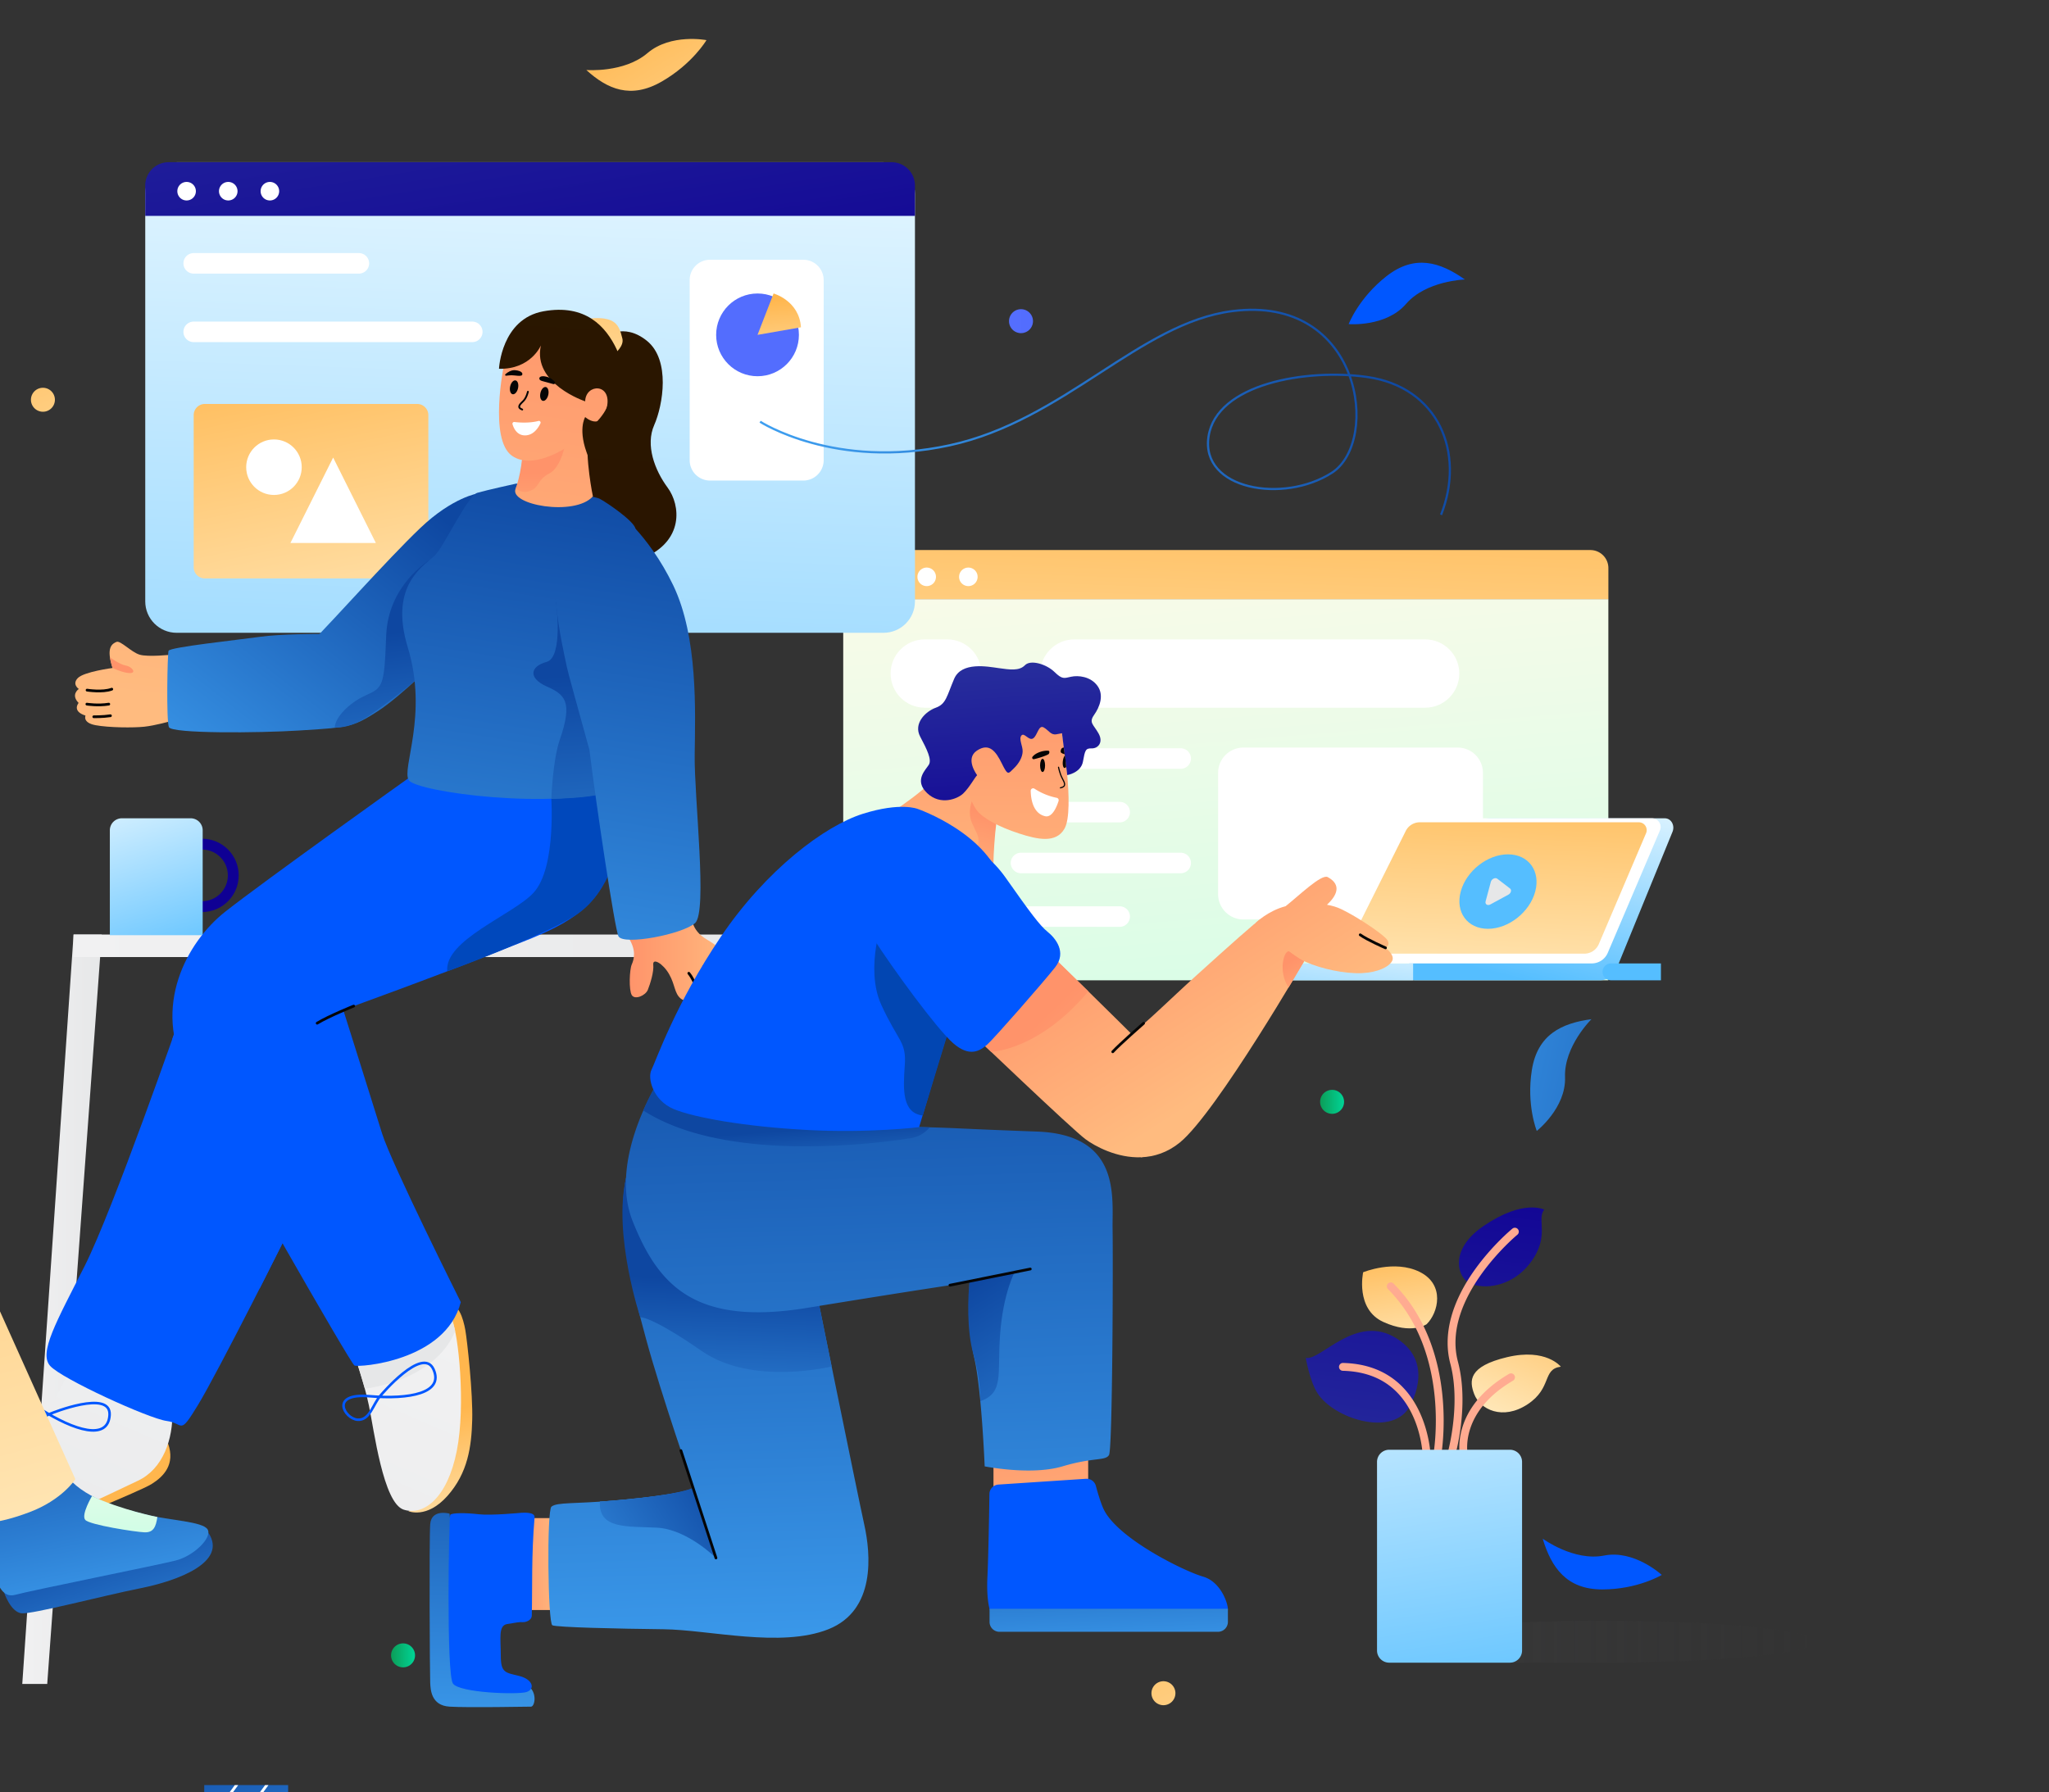 <svg width="799" height="699" fill="none" xmlns="http://www.w3.org/2000/svg"><rect width="100%" height="100%" fill="#333333" stroke="none"/><g clip-path="url(#clip0)"><path d="M601.566 600.153s12.154 8.933 23.947 6.585c11.784-2.341 22.478 7.557 22.478 7.557s-9.327 5.661-23.208 5.661c-13.881 0-19.811-8.488-23.217-19.803z" fill="#0057FF"/><path d="M228.633 27.304s14.711 1.2 23.837-6.584 23.015-5.066 23.015-5.066-5.443 9.25-17.471 16.17c-12.044 6.92-21.145 2.978-29.381-4.52z" fill="url(#paint0_linear)"/><path d="M571.203 109.015s-15.08.436-22.931 9.536c-7.851 9.101-22.37 7.868-22.37 7.868s3.875-10.199 14.821-18.738c10.946-8.538 20.835-5.494 30.48 1.334z" fill="#0057FF"/><path d="M283.353 554.24s-5.359-14.099-16.523-18.536c-11.172-4.437-14.77-18.554-14.77-18.554s10.903.319 22.562 7.859c11.65 7.532 12.019 17.883 8.731 29.231z" fill="url(#paint1_linear)"/><path d="M329.367 282.888s12.154 8.932 23.947 6.584c11.792-2.349 22.478 7.557 22.478 7.557s-9.327 5.662-23.208 5.662c-13.881 0-19.811-8.489-23.217-19.803z" fill="url(#paint2_linear)"/><path d="M620.581 397.528s-10.744 10.585-10.3 22.596c.445 12.011-11.021 20.994-11.021 20.994s-4.11-10.107-1.912-23.812c2.197-13.706 11.516-18.21 23.233-19.778z" fill="url(#paint3_linear)"/><path d="M519.444 434.441a4.671 4.671 0 10.001-9.343 4.671 4.671 0 00-.001 9.343z" fill="url(#paint4_linear)"/><path d="M157.172 650.344a4.672 4.672 0 100-9.345 4.672 4.672 0 000 9.345z" fill="url(#paint5_linear)"/><path d="M398.136 129.942a4.672 4.672 0 100-9.345 4.672 4.672 0 000 9.345z" fill="url(#paint6_linear)"/><path d="M16.74 160.598a4.672 4.672 0 10-.001-9.344 4.672 4.672 0 000 9.344z" fill="url(#paint7_linear)"/><path d="M453.611 665.106a4.672 4.672 0 100-9.343 4.672 4.672 0 000 9.343z" fill="url(#paint8_linear)"/><path d="M79.638 698.119v-1.853h32.719v33.29h-1.258c-2.264 0-4.47-.235-6.601-.705a12.179 12.179 0 01-1.132-.26 30.259 30.259 0 01-8.069-3.305c-.31-.167-.62-.352-.922-.553a31.22 31.22 0 01-6.526-5.444c-.243-.268-.495-.545-.713-.822a30.647 30.647 0 01-4.84-7.716 21.953 21.953 0 01-.478-1.141 31.115 31.115 0 01-2.18-11.491z" fill="url(#paint9_linear)"/><path d="M87.137 718.484l16.238-22.21h1.317L87.85 719.306a15.459 15.459 0 01-.713-.822zm-5.327-8.865l9.755-13.345h1.325l-10.593 14.485a17.444 17.444 0 01-.486-1.14z" fill="#fff"/><path d="M707.886 640.355c0-4.513-37.199-8.178-83.087-8.178-45.888 0-83.087 3.657-83.087 8.178 0 2.398-1.451 6.676 15.249 8.177h67.838c45.888-.008 83.087-3.665 83.087-8.177z" fill="url(#paint10_linear)"/><path d="M549.236 549.342s11.206-17.27-4.613-27.285c-15.818-10.014-29.524 8.782-35.445 7.574 0 0 1.526 9.025 4.554 13.756 6.282 9.838 28.35 16.917 35.504 5.955z" fill="url(#paint11_linear)"/><path d="M556.307 516.505c4.622-4.529 7.205-15.45-2.667-20.382-9.872-4.932-22.084.118-22.084.118s-3.171 14.334 7.867 19.383c11.047 5.049 16.884.881 16.884.881z" fill="url(#paint12_linear)"/><path d="M571.924 499.738c4.228 3.288 16.633 3.473 24.71-7.045 8.077-10.527 2.348-17.102 5.544-20.86 0 0-7.968-4.303-23.586 6.299-12.866 8.74-10.492 18.629-6.668 21.606z" fill="url(#paint13_linear)"/><path d="M574.835 543.705c2.289 6.098 11.163 10.418 20.834 4.043 9.671-6.374 5.637-13.73 12.967-14.678 0 0-5.737-7.331-20.943-3.716-15.198 3.615-14.771 9.243-12.858 14.351z" fill="url(#paint14_linear)"/><path d="M556.324 569.329c-.83 0-1.509-.662-1.535-1.493 0-.084-.26-8.32-4.277-16.49-5.293-10.752-14.326-16.364-26.874-16.666a1.523 1.523 0 01-1.493-1.568c.017-.847.755-1.535 1.569-1.493 32.896.788 34.128 35.79 34.137 36.142a1.534 1.534 0 01-1.493 1.568h-.034z" fill="url(#paint15_linear)"/><path d="M560.409 569.329a1.53 1.53 0 01-1.501-1.82c.075-.394 7.171-39.681-17.672-64.701a1.526 1.526 0 01.008-2.164 1.528 1.528 0 012.164.008c26.001 26.178 18.587 67.025 18.511 67.436a1.548 1.548 0 01-1.51 1.241z" fill="url(#paint16_linear)"/><path d="M565.836 569.329a1.53 1.53 0 01-1.477-1.954c.059-.193 5.486-19.266 1.183-35.504-2.936-11.08.352-23.72 9.503-36.561 6.827-9.571 14.385-15.819 14.703-16.079a1.531 1.531 0 111.946 2.365c-.302.243-29.733 24.768-23.183 49.495 4.521 17.077-.964 36.334-1.208 37.14a1.521 1.521 0 01-1.467 1.098z" fill="url(#paint17_linear)"/><path d="M570.843 569.329a1.523 1.523 0 01-1.493-1.208c-.168-.763-3.791-18.821 19.065-32.224a1.532 1.532 0 111.551 2.642c-20.868 12.229-17.764 28.257-17.622 28.928a1.541 1.541 0 01-1.182 1.82 1 1 0 01-.319.042z" fill="url(#paint18_linear)"/><path d="M593.523 570.218v73.559a4.755 4.755 0 01-4.748 4.747h-47.062a4.754 4.754 0 01-4.747-4.747v-73.559a4.748 4.748 0 014.747-4.747h47.062a4.739 4.739 0 014.748 4.747z" fill="url(#paint19_linear)"/><path d="M627.174 233.678H328.813v148.685h298.361V233.678z" fill="url(#paint20_linear)"/><path d="M335.842 214.546h284.311a7.027 7.027 0 017.029 7.029v12.112H328.813v-12.112a7.028 7.028 0 017.029-7.029z" fill="url(#paint21_linear)"/><path d="M345.127 228.612a3.615 3.615 0 100-7.23 3.615 3.615 0 000 7.23zm16.238 0a3.615 3.615 0 100-7.23 3.615 3.615 0 000 7.23zm16.238 0a3.614 3.614 0 10.001-7.229 3.614 3.614 0 00-.001 7.229z" fill="#fff"/><path d="M398.136 295.863h62.269m-62.269 20.902h38.482m-38.482 19.836h62.269m-62.269 20.902h38.482" stroke="#fff" stroke-width="8.013" stroke-miterlimit="10" stroke-linecap="round" stroke-linejoin="round"/><path d="M568.402 358.644h-83.54c-5.452 0-9.872-4.421-9.872-9.872v-47.323c0-5.452 4.42-9.872 9.872-9.872h83.54c5.452 0 9.872 4.42 9.872 9.872v47.323c0 5.451-4.42 9.872-9.872 9.872zm-199.043-82.601h-8.74c-7.356 0-13.328-5.963-13.328-13.327 0-7.356 5.963-13.328 13.328-13.328h8.74c7.355 0 13.327 5.963 13.327 13.328-.008 7.356-5.972 13.327-13.327 13.327zm186.362 0H418.963c-7.356 0-13.328-5.963-13.328-13.327 0-7.356 5.963-13.328 13.328-13.328h136.758c7.356 0 13.328 5.963 13.328 13.328-.009 7.356-5.972 13.327-13.328 13.327z" fill="#fff"/><path d="M68.893 63.27H344.53c6.769 0 12.254 5.485 12.254 12.253v159.044c0 6.769-5.485 12.254-12.254 12.254H68.893c-6.769 0-12.254-5.485-12.254-12.254V75.532c-.009-6.769 5.477-12.263 12.254-12.263z" fill="url(#paint22_linear)"/><path d="M313.254 187.438h-36.385a7.934 7.934 0 01-7.934-7.935V109.25a7.933 7.933 0 017.934-7.935h36.385a7.935 7.935 0 017.935 7.935v70.253c-.009 4.387-3.557 7.935-7.935 7.935z" fill="#fff"/><path d="M347.668 63.27H65.748c-5.033 0-9.118 4.084-9.118 9.116v11.81h300.155v-11.81a9.115 9.115 0 00-9.117-9.117z" fill="url(#paint23_linear)"/><path d="M72.767 78.19a3.615 3.615 0 100-7.23 3.615 3.615 0 000 7.23zm16.239 0a3.615 3.615 0 100-7.23 3.615 3.615 0 000 7.23zm16.238 0a3.615 3.615 0 100-7.23 3.615 3.615 0 000 7.23z" fill="#fff"/><path d="M75.527 102.716h64.416m-64.416 26.722h108.635" stroke="#fff" stroke-width="8.013" stroke-miterlimit="10" stroke-linecap="round" stroke-linejoin="round"/><path d="M162.673 225.618H79.889a4.363 4.363 0 01-4.362-4.362v-59.333a4.363 4.363 0 014.362-4.361h82.784a4.363 4.363 0 014.362 4.361v59.333a4.358 4.358 0 01-4.362 4.362z" fill="url(#paint24_linear)"/><path d="M106.829 193.058c5.981 0 10.829-4.848 10.829-10.829 0-5.98-4.848-10.828-10.829-10.828-5.98 0-10.828 4.848-10.828 10.828 0 5.981 4.848 10.829 10.828 10.829zm39.741 18.737h-33.324l16.666-33.323 16.658 33.323z" fill="#fff"/><path d="M295.397 146.75c8.913 0 16.138-7.225 16.138-16.137 0-8.913-7.225-16.138-16.138-16.138-8.912 0-16.137 7.225-16.137 16.138 0 8.912 7.225 16.137 16.137 16.137z" fill="url(#paint25_linear)"/><path d="M295.396 130.613l6.258-16.138s9.997 2.776 10.677 13.185l-16.935 2.953z" fill="url(#paint26_linear)"/><path d="M235.662 131.586s7.322-6.132 16.59 1.342c9.268 7.473 6.282 25.112 2.843 32.887-3.439 7.775.151 17.488 5.234 24.366 5.083 6.877 6.425 20.775-9.419 27.502-15.844 6.727-28.861-25.707-28.551-40.956.302-15.248 4.336-33.483 13.303-45.141z" fill="url(#paint27_linear)"/><path d="M66.897 255.352s-9.168.998-12.456 0c-3.287-.999-7.473-5.628-9.016-4.983-1.543.646-4.286 2.047-1.493 10.166 0 0-11.189 1.468-13.58 3.934-2.39 2.466.378 4.261.378 4.261s-3.288 2.164-.076 5.451c0 0-2.767 3.213 2.693 4.932 0 0-1.267 2.768 3.883 3.741 5.159.973 14.871 1.049 19.057.596 4.185-.445 10.24-2.164 10.24-2.164l.37-25.934z" fill="url(#paint28_linear)"/><path d="M43.932 260.535s3.884 1.946 6.677 1.996c2.793.051.847-2.541-1.544-2.935-2.39-.403-6.198-3.204-6.198-3.204s.62 3.447 1.065 4.143z" fill="url(#paint29_linear)"/><path d="M130.591 283.877c-3.439.395-7.893.68-14.217 1.074-15.416.956-49.477 1.25-50.518-1.342-1.048-2.592-.578-28.35-.134-29.767.453-1.426 27.041-4.244 35.479-5.435 8.447-1.2 23.402-1.124 23.402-1.124 10.643-2.332 20.775 3.942 23.224 12.724 2.785 10.014-4.755 22.117-17.261 23.711l.025.159z" fill="url(#paint30_linear)"/><path d="M33.951 269.182s6.056.973 9.637-.377m-9.713 5.838s4.311.696 8.547 0m-5.855 4.931s3.515.051 6.5-.402" stroke="#050505" stroke-width="1.067" stroke-miterlimit="10" stroke-linecap="round" stroke-linejoin="round"/><path d="M171.439 256.4s-14.947 15.148-24.316 21.128c-6.416 4.093-9.058 5.477-16.532 6.349l-.025-.159c-9.721 1.476-18.737-3.481-21.631-10.82-3.707-9.394 2.676-22.537 15.668-25.615 3.447-3.624 8.916-9.52 15.684-16.826 7.943-8.563 17.195-18.402 23.578-24.483 12.757-12.153 22.621-13.554 22.621-13.554 14.451 10.367-15.047 63.98-15.047 63.98z" fill="url(#paint31_linear)"/><path d="M167.295 218.589s-15.953 9.562-16.7 29.289c-.746 19.728-1.199 20.331-7.926 23.317-6.727 2.986-12.111 8.9-12.111 12.523 0 0 5.527.855 13.394-4.596 7.868-5.452 23.133-16.876 26.17-22.026 3.036-5.15 17.311-44.47-2.827-38.507z" fill="url(#paint32_linear)"/><path d="M159.252 589.417s7.104 3.146 15.173-5.888c8.069-9.033 9.419-19.35 9.713-29.658.302-10.316-1.946-30.941-2.693-35.127-.746-4.185-2.843-11.809-7.171-8.966-4.336 2.843 1.493 15.542 1.644 23.913.151 8.371-8.228 52.556-16.666 55.726z" fill="url(#paint33_linear)"/><path d="M28.692 364.515L8.687 656.811h9.73l21.27-292.296H28.693z" fill="url(#paint34_linear)"/><path d="M382.804 364.515H28.692v8.782h354.112v-8.782z" fill="url(#paint35_linear)"/><path d="M70.503 329.246h8.27c6.735 0 12.195 5.46 12.195 12.195s-5.46 12.195-12.195 12.195h-8.27" stroke="#0F0094" stroke-width="4.227" stroke-miterlimit="10" stroke-linecap="round" stroke-linejoin="round"/><path d="M74.345 319.172H47.522a4.686 4.686 0 00-4.689 4.689v40.906h36.2v-40.906a4.686 4.686 0 00-4.688-4.689z" fill="url(#paint36_linear)"/><path d="M-5.495 598.752s1.443 7.574 11.977 2.827c10.527-4.747 47.834-19.727 52.615-22.722 4.78-2.986 9.302-7.683 6.442-15.802-2.86-8.119-71.034 35.697-71.034 35.697z" fill="url(#paint37_linear)"/><path d="M138.064 528.239s3.783 10.367 5.779 19.929c1.997 9.57 5.578 38.071 13.555 40.662 7.976 2.592 17.144-4.781 20.725-22.923 3.59-18.134.512-46.072-1.795-50.627-2.306-4.554-4.588-6.777-4.588-6.777l-33.676 19.736z" fill="url(#paint38_linear)"/><path d="M142.276 541.642s26.966-2.692 35.219-22.403c0 0-1.208-5.955-2.206-6.953-.998-.998-35.681 20.457-35.681 20.457l2.668 8.899z" fill="url(#paint39_linear)"/><path d="M148.507 544.2s16.339-19.375 20.532-10.09c4.194 9.285-9.402 11.801-25.003 10.476-15.6-1.325-9.654 8.723-4.697 9.159 4.949.436 6.031-6.131 9.168-9.545z" stroke="#0057FF" stroke-miterlimit="10"/><path d="M29.698 529.136s-10.61 23.318-17.94 31.093c-7.331 7.775-22.571 22.571-22.27 28.4.303 5.829 2.282 12.111 11.827 10.912 9.545-1.199 42.583-17.337 52.447-21.975 9.864-4.63 13.772-16.297 13.462-27.209-.31-10.912-29.398-26.538-37.526-21.221z" fill="url(#paint40_linear)"/><path d="M70.42 396.094s-26.37 75.932-37.434 97.756c-11.063 21.824-17.94 33.835-13.453 38.893 4.487 5.057 38.565 20.6 45.443 21.497 6.878.897 4.78 5.98 12.254-6.282 7.473-12.254 35.874-68.459 38.868-75.337 2.986-6.869-26.781-76.821-45.678-76.527z" fill="#0057FF"/><path d="M67.24 405.152s-3.464 35.337 10.443 53.722c13.906 18.386 17.823 15.408 23.535 43.775l17.27-34.213-48.069-72.351-3.178 9.067z" fill="#0057FF"/><path d="M159.848 303.118s-56.901 40.562-72.05 52.515c-15.147 11.96-28.5 37.072-14.946 62.579 13.555 25.514 63.779 113.608 65.373 114.405 1.593.797 35.479-1.593 41.459-24.718 0 0-27.108-54.208-30.69-65.775-3.59-11.558-15.148-48.228-15.148-48.228s37.467-13.554 58.201-21.925c20.726-8.37 42.651-13.948 47.037-38.263 4.387-24.316-2.39-38.264-2.39-38.264l-76.846 7.674z" fill="#0057FF"/><path d="M214.828 308.822s2.524 29.381-6.828 39.446c-7.926 8.539-34.858 18.428-33.583 30.589 0 0 34.699-12.556 49.452-21.497 14.754-8.941 18.042-30.321 18.042-30.321l1.006-22.193-28.089 3.976z" fill="#0048BC"/><path d="M201.306 188.621s-11.357 2.491-15.148 3.589c-3.782 1.099-12.807 20.458-16.397 24.249-3.59 3.782-18.377 11.029-10.761 35.999 8.102 26.546-2.567 47.389.419 51.868 2.986 4.487 55.71 11.961 83.59 3.322 6.685-2.072 5.301-98.461 4.781-101.447-.52-2.986-11.642-10.518-14.041-11.709-2.407-1.216-32.443-5.871-32.443-5.871z" fill="url(#paint41_linear)"/><path d="M216.849 234.844s2.885 21.531-3.69 23.326c-6.576 1.795-7.172 6.374 0 9.57 7.171 3.187 10.283 5.888 5.149 20.725-2.784 8.061-3.313 23.066-3.313 23.066s19.493 0 24.676-3.732c4.094-2.944-3.329-12.246-2.264-35.916 1.065-23.678-5.301-50.199-20.558-37.039z" fill="url(#paint42_linear)"/><path d="M203.698 175.167s.402 8.966-2.592 15.349c-2.986 6.375 23.023 11.063 30.094 3.087 0 0-3.086-14.553-1.895-24.911 1.199-10.367-25.591 3.581-25.607 6.475z" fill="url(#paint43_linear)"/><path d="M203.756 169.329s16.867-8.354 16.867 2.953c0 0-1.585 9.864-6.366 12.355-4.781 2.491-3.69 5.082-7.171 6.676-3.489 1.594-5.981-.797-5.981-.797s3.523-9.159 2.651-21.187z" fill="url(#paint44_linear)"/><path d="M137.923 392.42s-9.663 3.875-14.242 6.668" stroke="#050505" stroke-width="1.067" stroke-miterlimit="10" stroke-linecap="round" stroke-linejoin="round"/><path d="M19.86 551.33s23.468-9.57 22.872.595c-.595 10.166-13.805 6.081-27.007-2.34-13.202-8.421-12.607 3.238-8.421 5.93 4.185 2.684 8.194-2.617 12.556-4.185z" stroke="#0057FF" stroke-miterlimit="10"/><path d="M269.891 357.352s-.898 5.234 5.88 9.193c6.777 3.958 10.467 8.84 11.163 11.734.696 2.893-1.392 5.183-2.793 4.588 0 0-1.694 3.589-4.881 3.086 0 0-3.884 4.286-6.777 2.29 0 0-4.387 3.389-6.979 1.292-2.591-2.097-2.189-5.385-4.588-9.57-2.39-4.186-6.475-6.476-6.181-3.691.302 2.793-1.2 7.473-2.097 9.763-.898 2.29-5.083 4.085-6.282 2.097-1.2-1.996-.898-9.964 0-11.961.897-1.996 1.904-5.678-1.393-10.559-3.271-4.874 21.64-11.953 24.928-8.262z" fill="url(#paint45_linear)"/><path d="M239.612 198.476s13.144 9.495 22.907 29.826c9.763 20.331 8.572 49.427 8.37 66.169-.201 16.741 5.083 61.187.151 65.573-4.931 4.387-27.854 8.774-29.851 5.184-1.434-2.584-8.672-51.122-11.356-72.795-5.05-18.386-8.228-29.558-8.807-32.351-2.08-9.964-8.472-36.88-1.057-50.317 4.781-8.672 15.072-12.413 19.643-11.289z" fill="url(#paint46_linear)"/><path d="M272.483 388.243s-1.199-5.334-3.883-8.622m10.66 6.332s-2.047-5.93-4.731-9.067m9.612 5.972s-1.795-6.131-4.881-8.521" stroke="#050505" stroke-width="1.067" stroke-miterlimit="10" stroke-linecap="round" stroke-linejoin="round"/><path d="M230.494 124.221s4.496-.629 7.633.713c3.137 1.342 3.808 4.11 4.562 7.104.747 2.986-2.985 5.905-2.985 5.905l-9.21-13.722z" fill="url(#paint47_linear)"/><path d="M196.5 142.347s-5.98 28.995 3.137 35.428c9.117 6.425 25.473-4.948 30.857-10.778 5.385-5.829 8.606-9.251 6.668-18.226-1.945-8.966-3.589-11.96-3.589-11.96s-13.303-11.659-21.229-8.673c-7.926 3.003-15.844 14.209-15.844 14.209z" fill="url(#paint48_linear)"/><path d="M210.927 134.722s-3.925 9.42-16.347 9.118c0 0 .881-19.434 17.32-22.42 16.44-2.986 24.366 5.98 28.551 14.795 4.186 8.816.529 34.247-3.808 37.685-4.336 3.439-6.148 6.828-7.154 4.446-4.479-10.594-1.3-15.676-1.3-15.676s6.358 5.795 8.454-3.775c2.097-9.57-8.303-9.335-8.454-2.357 0 .009-20.633-6.869-17.262-21.816z" fill="url(#paint49_linear)"/><path d="M202.008 151.413c.325-1.489-.101-2.846-.951-3.032-.851-.186-1.805.87-2.13 2.359-.325 1.489.101 2.846.951 3.032.851.186 1.805-.87 2.13-2.359zm11.796 2.575c.325-1.489-.101-2.847-.951-3.033-.851-.185-1.805.871-2.13 2.36-.325 1.488.1 2.846.951 3.032.851.186 1.804-.87 2.13-2.359z" fill="#050505"/><path d="M205.86 152.797s-.512 2.34-1.753 3.573c-1.241 1.233-2.751 2.492-.47 3.372" stroke="#050505" stroke-width=".703" stroke-miterlimit="10" stroke-linecap="round" stroke-linejoin="round"/><path d="M200.585 164.599c1.786.218 5.77.528 9.394-.411.545-.143 1.006.428.763.939-.822 1.736-2.634 4.546-5.779 4.689-3.33.151-4.647-2.777-5.116-4.362a.68.68 0 01.738-.855z" fill="#fff"/><path d="M203.579 146.28c-.428.655-2.902.067-4.135.093-.746.016-1.501.1-2.08.184-.344.05-.537-.377-.277-.612.856-.747 2.307-1.72 3.892-1.552 2.508.269 3.003 1.267 2.6 1.887zm6.727 1.418c.101.906 1.527.99 3.145 1.476.638.193 1.544.445 2.307.646.528.143.923-.478.57-.897-.545-.655-1.384-1.393-2.55-1.787-2.407-.805-3.556-.235-3.472.562z" fill="#050505"/><path d="M1.608 621.206s2.567 7.641 6.828 8.052c4.26.411 31.352-6.777 46.299-9.763 14.955-2.986 33.894-10.225 26.63-21.481L1.608 621.206z" fill="url(#paint50_linear)"/><path d="M-10.864 590.818s7.037 16.146 8.312 21.279c1.275 5.133 3.188 11.466 8.58 9.939 5.394-1.526 55.367-11.558 62.488-13.361 7.112-1.803 14.283-8.941 12.463-12.095-1.82-3.153-14.971-3.556-23.602-5.72-8.63-2.172-23.242-5.595-30.79-14.494-3.39-3.992-37.853 10.72-37.45 14.452z" fill="url(#paint51_linear)"/><path d="M35.88 583.529s-4.37 7.356-2.625 9.31c1.736 1.955 19.45 4.681 23.049 4.84 3.606.151 4.504-2.214 5.058-5.972 0-.008-14.15-2.785-25.482-8.178z" fill="url(#paint52_linear)"/><path d="M-133.38 386.926l63.921 2.215s12.858-3.288 21.824 16.439c8.967 19.727 77.031 171.39 77.031 171.39s-5.183 8.086-17.94 12.867c-12.758 4.781-22.32 5.98-26.312 0-3.984-5.981-25.91-52.221-33.483-62.982-7.574-10.761-41.057-70.95-42.65-75.739-1.594-4.773-55.291-31.529-42.391-64.19z" fill="url(#paint53_linear)"/><path d="M175.296 590.39s-7.095-1.996-7.54 4.135c-.444 6.131-.151 59.342 0 61.883.151 2.541.285 8.815 7.54 9.268 7.256.445 30.279 0 31.772 0 1.493 0 2.626-5.687-1.3-8.228-3.925-2.541-19.174-2.239-22.168-4.781-2.986-2.533-8.304-62.277-8.304-62.277z" fill="url(#paint54_linear)"/><path d="M270.42 580.275l8.773 27.402s-11.214-11.214-23.024-11.81c-11.809-.595-22.814.613-22.243-10.157 0 0 29.817-2.047 36.494-5.435z" fill="url(#paint55_linear)"/><path d="M219.196 592.135h-20.029v35.848h20.029v-35.848z" fill="url(#paint56_linear)"/><path d="M424.33 559.549h-36.922v26.756h36.922v-26.756z" fill="url(#paint57_linear)"/><path d="M423.457 576.794a3.75 3.75 0 013.875 2.776c.696 2.6 1.795 6.341 2.902 8.815 5.133 11.474 31.319 24.383 38.893 26.572 7.574 2.189 10.14 12.011 9.62 13.126-.52 1.124-15.995 1.267-29.146 1.871-13.152.595-61.061.226-62.412-.076-1.342-.302-2.541-6.349-2.163-14.426.419-9.067.696-25.557.796-32.711a3.748 3.748 0 013.506-3.691l34.129-2.256z" fill="#0057FF"/><path d="M474.948 636.479h-85.217a3.858 3.858 0 01-3.858-3.858v-5.108h92.942v5.108a3.87 3.87 0 01-3.867 3.858z" fill="url(#paint58_linear)"/><path d="M316.852 496.341s17.589 86.727 20.155 98.285c2.567 11.558 4.555 33.483-13.973 40.855-18.537 7.373-46.442.202-64.374 0-17.941-.201-41.477-.738-43.263-1.535-1.787-.796-2.231-44.806-.352-46.29 2.264-1.795 8.739-.998 24.885-2.391 16.146-1.392 29.298-3.388 30.497-4.982 0 0-12.757-36.871-18.436-57.798-5.678-20.927-11.616-44.236-7.917-62.78 3.69-18.554 66.202 14.98 72.778 36.636z" fill="url(#paint59_linear)"/><path d="M270.42 580.275l8.773 27.402s-11.214-11.214-23.024-11.81c-11.809-.595-22.814.613-22.243-10.157 0 0 29.817-2.047 36.494-5.435z" fill="url(#paint60_linear)"/><path d="M324.3 532.969s-30.799 7.75-50.66-6.005c-19.862-13.756-23.972-13.177-23.972-13.177s-10.61-31.889-5.603-54.091c5.016-22.202.445-1.199.445-1.199s68.367 18.326 74.993 50.861l4.797 23.611z" fill="url(#paint61_linear)"/><path d="M432.457 567.517c-1.4 2.391-5.98.797-18.142 4.437-12.153 3.641-30.346 0-30.346 0s-1.191-29.75-4.034-42.155c-2.835-12.405-1.879-29.642-1.879-29.642s-19.35 2.785-63.225 9.965c-43.875 7.171-58.167-8.774-68.132-33.827-5.804-14.594-.922-31.545 4.161-43.154 0 0 .033-.092.109-.26a108.413 108.413 0 014.688-9.343c0-.009 0-.009.009-.009 1.535-2.726 2.591-4.294 2.591-4.294.319-.503 10.443-21.497 20.03-21.774 18.301-.52 50.627 13.571 71.746 20.39 4.429 1.426 8.371 2.533 11.584 3.12 4.537.822-6.123 18.561-3.649 18.62 1.728.042 3.246.076 4.605.118 12.011.327 12.246.578 41.778 1.652 32.887 1.191 29.297 25.708 29.499 38.062.201 12.364 0 85.704-1.393 88.094z" fill="url(#paint62_linear)"/><path d="M357.968 439.591c1.728.042 3.246.076 4.605.118l-.688.721a11.882 11.882 0 01-6.744 3.514c-15.575 2.433-72.644 9.537-104.282-10.803 0 0 .034-.092.109-.26.453-1.082 2.273-5.326 4.689-9.343 0-.009 0-.009.008-.009 1.267-2.113 2.71-4.168 4.203-5.678h90.165c4.429 1.426 8.371 2.533 11.583 3.12 4.538.822-6.123 18.562-3.648 18.62z" fill="url(#paint63_linear)"/><path d="M378.056 500.157l17.522-3.816s-4.387 8.203-5.578 23.946c-1.199 15.744 1.686 22.848-7.725 26.27 0 0 .176-8.538-2.625-18.1-2.802-9.57-2.181-23.125-1.594-28.3z" fill="url(#paint64_linear)"/><path d="M203.328 590.055s-11.835 1.149-16.717.57c-4.881-.579-10.56-.595-11.063.26-.495.856-1.593 62.244 1.099 65.825 2.692 3.59 24.961 4.337 28.551 3.288 3.59-1.048 2.692-4.932-2.692-6.282-5.385-1.342-7.222-1.149-7.222-7.876s-1.048-11.776 2.441-12.38c3.439-.595 4.982-.839 5.98-.746 1.501.134 3.623-.881 3.665-2.466.277-11.709-.193-23.167 1.082-38.382.185-2.231-4.395-1.811-5.124-1.811z" fill="#0057FF"/><path d="M370.423 501.29l31.336-6.316m-136.246 70.824l13.671 41.879" stroke="#050505" stroke-width="1.067" stroke-miterlimit="10" stroke-linecap="round" stroke-linejoin="round"/><path d="M548.96 376.903l25.423-53.537c1.216-2.567 3.606-4.186 6.173-4.186h68.668c2.424 0 3.984 2.76 2.969 5.251l-21.79 53.328c-1.141 2.793-3.641 4.596-6.358 4.596h-72.208c-2.508.008-4.068-2.944-2.877-5.452z" fill="url(#paint65_linear)"/><path d="M551.04 375.788h-53.814v6.575h53.814v-6.575z" fill="url(#paint66_linear)"/><path d="M519.804 370.898l23.98-47.968a6.781 6.781 0 016.065-3.75h94.334c2.424 0 4.059 2.475 3.111 4.706l-20.356 47.775a6.777 6.777 0 01-6.232 4.118h-97.874c-2.516.009-4.151-2.633-3.028-4.881z" fill="#fff"/><path d="M526.447 367.551l21.715-43.43a6.13 6.13 0 015.486-3.389h85.41c2.197 0 3.674 2.24 2.818 4.261l-18.427 43.254a6.138 6.138 0 01-5.645 3.733H529.19c-2.282 0-3.758-2.399-2.743-4.429z" fill="url(#paint67_linear)"/><path d="M628.247 375.788h19.425v6.575h-19.425a3.288 3.288 0 110-6.575z" fill="url(#paint68_linear)"/><path d="M569.601 347.757c2.156-8.019 10.401-14.528 18.427-14.528 8.027 0 12.774 6.501 10.627 14.528-2.147 8.026-10.4 14.527-18.427 14.527s-12.783-6.501-10.627-14.527z" fill="url(#paint69_linear)"/><path d="M579.305 351.573l2.047-7.633c.302-1.124 1.728-1.803 2.508-1.199l4.973 3.816c.73.562.386 1.846-.646 2.399l-7.028 3.816c-1.099.604-2.156-.075-1.854-1.199z" fill="#E6E7E8"/><path d="M390.025 313.46s-4.177 12.128-2.097 29.205c.587 4.815-37.383-27.704-37.383-27.704s9.167-6.282 12.246-9.771c3.078-3.498 13.772-14.334 27.234 8.27z" fill="url(#paint70_linear)"/><path d="M390.025 313.46s-4.957-8.069-7.959-6.911c-.495.193-1.443 2.784-2.567 4.772-.721 1.275-2.248 5.553-.47 9.696 1.779 4.152 2.777 4.865 2.491 7.641-.285 2.776.051 8.597 5.738 10.879 0 0 .352-18.914 2.767-26.077z" fill="url(#paint71_linear)"/><path d="M357.842 315.515s-6.567-2.751-21.371 1.904c-14.804 4.646-37.685 21.79-55.383 47.959-17.697 26.169-25.355 48.556-27.041 51.894-1.686 3.347.688 11.944 8.572 15.274 7.884 3.338 27.737 6.877 52.011 8.194 24.273 1.309 43.783-1.099 43.783-1.099s10.367-35.235 13.629-44.42c7.121-20.046 22.244-36.745 19.208-49.176-5.075-20.801-33.408-30.53-33.408-30.53z" fill="#0057FF"/><path d="M344.548 357.57s-7.532 19.836-.88 34.38c6.651 14.544 9.83 14.175 9.142 23.703-.688 9.529-.99 18.453 7.02 19.459 0 0 11.81-39.077 13.488-43.917 1.669-4.848-18.503-42.784-28.77-33.625z" fill="#0246B2"/><path d="M413.922 284.901s5.343 30.924 1.191 38.289c-3.28 5.821-10.451 4.286-17.824 1.878-7.884-2.583-13.965-5.888-16.355-8.974-2.391-3.087-7.272-14.846-4.488-22.621 2.794-7.776 15.45-13.051 24.618-13.353 9.167-.302 11.96 2.692 12.858 4.781z" fill="url(#paint72_linear)"/><path d="M416.169 302.321s5.326-.88 6.123-5.259c.797-4.386.998-5.233 3.389-5.158 2.39.076 4.705-2.239 2.692-5.829-2.021-3.59-3.883-4.185-1.719-7.247 2.164-3.061 3.959-7.7 1.266-11.357-2.692-3.657-7.473-4.109-10.241-3.514-2.768.596-3.439 1.124-6.5-1.87-3.062-2.986-9.269-4.932-11.508-2.617-2.239 2.315-5.98 1.719-10.266 1.124-4.286-.596-14.452-2.592-17.337 4.185-2.894 6.777-3.087 9.78-7.172 11.273-4.084 1.493-8.773 6.173-6.08 11.256 2.692 5.083 4.587 8.966 3.388 10.962-1.199 1.997-5.88 6.081-.696 11.063 5.183 4.983 11.919 2.282 14.108.151 2.457-2.39 4.42-6.131 5.418-7.129 0 0-4.882-6.374-.101-9.57 4.781-3.187 7.373.201 9.763 5.083 2.391 4.881 2.491 3.883 4.588 1.895 2.089-1.996 3.389-4.386 3.49-6.576.1-2.189-1.594-4.881-.495-6.282 1.098-1.392 2.893 2.189 4.588 1.099 1.694-1.099 2.097-5.385 4.084-4.286 1.997 1.099 2.802 3.103 4.983 2.692l2.18-.411 2.055 16.322z" fill="url(#paint73_linear)"/><path d="M406.549 301.122c.538 0 .973-1.153.973-2.575 0-1.422-.435-2.575-.973-2.575-.537 0-.973 1.153-.973 2.575 0 1.422.436 2.575.973 2.575z" fill="#050505"/><path d="M412.772 299.26s.47 2.499 1.468 4.345c.998 1.845 1.644 3.204-.729 3.69" stroke="#050505" stroke-width=".458" stroke-miterlimit="10" stroke-linecap="round" stroke-linejoin="round"/><path d="M408.738 292.81c.738.05.453 1.157.092 1.376-1.099.671-3.884 1.543-5.62 1.929-.545.126-.931-.512-.579-.948a5 5 0 011.099-.99c1.384-.906 3.389-1.484 5.008-1.367zm5.712 4.068c-.176 1.409.126 2.608.654 2.667.218.025.428-.134.629-.419a42.126 42.126 0 00-.478-4.462c-.369.394-.688 1.224-.805 2.214zm-.688-3.322c.294.269.788.462 1.376.629a35.857 35.857 0 00-.336-2.616 1.534 1.534 0 00-.487.134c-.687.302-.863 1.568-.553 1.853z" fill="#050505"/><path d="M412.068 311.187a25.004 25.004 0 01-8.673-3.556.952.952 0 00-1.476.805c.05 3.003.797 8.79 5.611 9.922 2.827.663 4.597-3.841 5.259-5.955a.952.952 0 00-.721-1.216z" fill="#fff"/><path d="M445.139 451.384c-9.62.428-18.293-4.403-21.858-7.045-5.376-3.993-44.537-41.443-44.537-41.443-5.687-7.775 24.558-34.984 26.756-33.994 2.189.998 35.722 34.388 35.722 34.388 16.65 13.32 22.034 30.766 16.18 40.244-1.049 1.694-4.093 5.787-12.263 7.85z" fill="url(#paint74_linear)"/><path d="M386.452 410.244s18.427-.311 37.945-23.561l-16.657-16.381-23.552 37.778 2.264 2.164z" fill="url(#paint75_linear)"/><path d="M362.598 319.18s19.879 9.42 29.449 23.024c9.57 13.605 13.453 18.838 16.439 21.229 2.986 2.39 7.666 7.926 2.936 13.898-4.731 5.972-23.611 27.553-26.404 30.044-2.793 2.491-6.878 5.184-13.353-.495-6.475-5.678-23.418-28.903-31.092-40.855-7.675-11.961-1.997-29.533 7.968-38.683 9.973-9.151 14.057-8.162 14.057-8.162z" fill="#0057FF"/><path d="M509.681 372.995s-35.269 60.985-49.62 72.652c-4.848 3.942-10.007 5.519-14.922 5.737-1.342-.302-14.124-3.397-18.62-14.586-4.512-11.247 1.149-26.169 14.703-33.508 6.065-4.546 14.477-13.026 25.414-22.923 12.062-10.912 24.014-21.623 24.811-21.723 1.199-.151 9.863-5.176 16.02 0 5.854 4.915 5.93 10.232 2.214 14.351z" fill="url(#paint76_linear)"/><path d="M445.936 399.13s-9.469 8.304-12.019 11.113" stroke="#050505" stroke-width="1.067" stroke-miterlimit="10" stroke-linecap="round" stroke-linejoin="round"/><path d="M508.574 374.898s-3.464-2.029-5.569-3.656c-2.105-1.619-4.915 7.481-.537 13.94l6.106-10.284z" fill="url(#paint77_linear)"/><path d="M489.66 359.944s4.773-4.689 11.65-6.476c5.083-3.984 13.974-12.698 16.44-11.356 5.678 3.086 3.388 7.372-.302 10.794 1.979.328 3.875.889 5.687 1.762 6.181 2.986 14.552 8.672 17.144 11.164 2.591 2.491 0 3.883 0 3.883s3.782 2.793 2.591 5.083c-1.199 2.29-5.477 4.487-11.86 4.781-6.382.293-15.642-1.594-21.824-4.387-6.181-2.793-19.526-15.248-19.526-15.248z" fill="url(#paint78_linear)"/><path d="M540.279 369.707s-7.079-3.087-9.864-5.083" stroke="#050505" stroke-width="1.067" stroke-miterlimit="10" stroke-linecap="round" stroke-linejoin="round"/><path d="M296.396 164.482s29.154 18.922 73.91 9.209c44.756-9.721 74.028-47.7 110.229-52.346 50.467-6.476 57.798 50.786 38.876 63.015-18.922 12.229-51.29 6.567-48.153-14.074 3.137-20.642 38.214-26.589 61.791-23.259 27.788 3.925 38.44 29.44 28.895 53.772" stroke="url(#paint79_linear)" stroke-width=".855" stroke-miterlimit="10"/></g><defs><linearGradient id="paint0_linear" x1="241.033" y1="3.251" x2="310.341" y2="117.82" gradientUnits="userSpaceOnUse"><stop stop-color="#FFB64D"/><stop offset="1" stop-color="#FFF4D4"/></linearGradient><linearGradient id="paint1_linear" x1="255.174" y1="565.037" x2="304.204" y2="450.195" gradientUnits="userSpaceOnUse"><stop stop-color="#FFB64D"/><stop offset="1" stop-color="#FFF4D4"/></linearGradient><linearGradient id="paint2_linear" x1="358.553" y1="185.049" x2="348.652" y2="359.026" gradientUnits="userSpaceOnUse"><stop stop-color="#0E47A1"/><stop offset="1" stop-color="#3E9FF0"/></linearGradient><linearGradient id="paint3_linear" x1="712.536" y1="441.968" x2="542.32" y2="404.633" gradientUnits="userSpaceOnUse"><stop stop-color="#0E47A1"/><stop offset="1" stop-color="#3E9FF0"/></linearGradient><linearGradient id="paint4_linear" x1="514.774" y1="429.77" x2="524.111" y2="429.77" gradientUnits="userSpaceOnUse"><stop stop-color="#0C9D58"/><stop offset="1" stop-color="#00D496"/></linearGradient><linearGradient id="paint5_linear" x1="152.504" y1="645.675" x2="161.841" y2="645.675" gradientUnits="userSpaceOnUse"><stop stop-color="#0C9D58"/><stop offset="1" stop-color="#00D496"/></linearGradient><linearGradient id="paint6_linear" x1="393.471" y1="125.271" x2="402.808" y2="125.271" gradientUnits="userSpaceOnUse"><stop stop-color="#546EFF"/><stop offset="1" stop-color="#536DFE"/></linearGradient><linearGradient id="paint7_linear" x1="-2.996" y1="111.075" x2="55.335" y2="243.645" gradientUnits="userSpaceOnUse"><stop stop-color="#FFB64D"/><stop offset="1" stop-color="#FFF4D4"/></linearGradient><linearGradient id="paint8_linear" x1="433.875" y1="615.582" x2="492.207" y2="748.154" gradientUnits="userSpaceOnUse"><stop stop-color="#FFB64D"/><stop offset="1" stop-color="#FFF4D4"/></linearGradient><linearGradient id="paint9_linear" x1="85.18" y1="665.276" x2="119.262" y2="773.5" gradientUnits="userSpaceOnUse"><stop stop-color="#0E47A1"/><stop offset="1" stop-color="#3E9FF0"/></linearGradient><linearGradient id="paint10_linear" x1="541.676" y1="640.351" x2="707.884" y2="640.351" gradientUnits="userSpaceOnUse"><stop stop-color="#404041" stop-opacity=".4"/><stop offset="1" stop-color="#404041" stop-opacity="0"/></linearGradient><linearGradient id="paint11_linear" x1="519.474" y1="633.186" x2="541.754" y2="442.945" gradientUnits="userSpaceOnUse"><stop stop-color="#303E9F"/><stop offset="1" stop-color="#0F0094"/></linearGradient><linearGradient id="paint12_linear" x1="542.615" y1="483.385" x2="551.184" y2="539.657" gradientUnits="userSpaceOnUse"><stop stop-color="#FFB64D"/><stop offset="1" stop-color="#FFF4D4"/></linearGradient><linearGradient id="paint13_linear" x1="567.249" y1="638.781" x2="589.529" y2="448.54" gradientUnits="userSpaceOnUse"><stop stop-color="#303E9F"/><stop offset="1" stop-color="#0F0094"/></linearGradient><linearGradient id="paint14_linear" x1="608.979" y1="495.263" x2="577.558" y2="566.675" gradientUnits="userSpaceOnUse"><stop stop-color="#FFB64D"/><stop offset="1" stop-color="#FFF4D4"/></linearGradient><linearGradient id="paint15_linear" x1="552.66" y1="617.867" x2="534.665" y2="520.818" gradientUnits="userSpaceOnUse"><stop stop-color="#FFAB91"/><stop offset="1" stop-color="#FFAB91"/></linearGradient><linearGradient id="paint16_linear" x1="568.806" y1="614.873" x2="550.81" y2="517.824" gradientUnits="userSpaceOnUse"><stop stop-color="#FFAB91"/><stop offset="1" stop-color="#FFAB91"/></linearGradient><linearGradient id="paint17_linear" x1="594.232" y1="610.158" x2="576.236" y2="513.109" gradientUnits="userSpaceOnUse"><stop stop-color="#FFAB91"/><stop offset="1" stop-color="#FFAB91"/></linearGradient><linearGradient id="paint18_linear" x1="590.825" y1="610.79" x2="572.829" y2="513.741" gradientUnits="userSpaceOnUse"><stop stop-color="#FFAB91"/><stop offset="1" stop-color="#FFAB91"/></linearGradient><linearGradient id="paint19_linear" x1="548.429" y1="500.514" x2="577.13" y2="682.282" gradientUnits="userSpaceOnUse"><stop stop-color="#E9F8FF"/><stop offset="1" stop-color="#55BEFF"/></linearGradient><linearGradient id="paint20_linear" x1="468.209" y1="187.172" x2="495.753" y2="527.291" gradientUnits="userSpaceOnUse"><stop stop-color="#FFFAE9"/><stop offset="1" stop-color="#BFFFE5"/></linearGradient><linearGradient id="paint21_linear" x1="480.17" y1="166.685" x2="472.995" y2="367.586" gradientUnits="userSpaceOnUse"><stop stop-color="#FFB64D"/><stop offset="1" stop-color="#FFF4D4"/></linearGradient><linearGradient id="paint22_linear" x1="210.798" y1="41.035" x2="194.654" y2="491.269" gradientUnits="userSpaceOnUse"><stop stop-color="#E9F8FF"/><stop offset="1" stop-color="#55BEFF"/></linearGradient><linearGradient id="paint23_linear" x1="180.487" y1="-88.14" x2="218.156" y2="150.43" gradientUnits="userSpaceOnUse"><stop stop-color="#303E9F"/><stop offset="1" stop-color="#0F0094"/></linearGradient><linearGradient id="paint24_linear" x1="106.892" y1="121.628" x2="142.985" y2="297.112" gradientUnits="userSpaceOnUse"><stop stop-color="#FFB64D"/><stop offset="1" stop-color="#FFF4D4"/></linearGradient><linearGradient id="paint25_linear" x1="330.904" y1="238.194" x2="285.698" y2="101.227" gradientUnits="userSpaceOnUse"><stop stop-color="#546EFF"/><stop offset="1" stop-color="#536DFE"/></linearGradient><linearGradient id="paint26_linear" x1="302.703" y1="116.247" x2="306.67" y2="160.378" gradientUnits="userSpaceOnUse"><stop stop-color="#FFB64D"/><stop offset="1" stop-color="#FFF4D4"/></linearGradient><linearGradient id="paint27_linear" x1="248.401" y1="103.579" x2="242.023" y2="204.827" gradientUnits="userSpaceOnUse"><stop stop-color="#2A1700"/><stop offset="1" stop-color="#2A1500"/></linearGradient><linearGradient id="paint28_linear" x1="72.231" y1="79.598" x2="48.314" y2="270.932" gradientUnits="userSpaceOnUse"><stop stop-color="#FF936A"/><stop offset="1" stop-color="#FFBB7F"/></linearGradient><linearGradient id="paint29_linear" x1="49.422" y1="264.618" x2="54.355" y2="276.377" gradientUnits="userSpaceOnUse"><stop stop-color="#FF936A"/><stop offset="1" stop-color="#FFBB7F"/></linearGradient><linearGradient id="paint30_linear" x1="161.328" y1="192.974" x2="62.339" y2="319.316" gradientUnits="userSpaceOnUse"><stop stop-color="#0E47A1"/><stop offset="1" stop-color="#3E9FF0"/></linearGradient><linearGradient id="paint31_linear" x1="179.739" y1="207.398" x2="80.749" y2="333.74" gradientUnits="userSpaceOnUse"><stop stop-color="#0E47A1"/><stop offset="1" stop-color="#3E9FF0"/></linearGradient><linearGradient id="paint32_linear" x1="153.234" y1="246.697" x2="165.397" y2="350.739" gradientUnits="userSpaceOnUse"><stop stop-color="#0E47A1"/><stop offset="1" stop-color="#3E9FF0"/></linearGradient><linearGradient id="paint33_linear" x1="169.93" y1="552.274" x2="187.569" y2="609.675" gradientUnits="userSpaceOnUse"><stop stop-color="#FFB64D"/><stop offset="1" stop-color="#FFF4D4"/></linearGradient><linearGradient id="paint34_linear" x1="8.687" y1="510.662" x2="39.691" y2="510.662" gradientUnits="userSpaceOnUse"><stop stop-color="#F1F1F2"/><stop offset="1" stop-color="#E6E7E8"/></linearGradient><linearGradient id="paint35_linear" x1="28.69" y1="368.905" x2="382.798" y2="368.905" gradientUnits="userSpaceOnUse"><stop stop-color="#F1F1F2"/><stop offset="1" stop-color="#E6E7E8"/></linearGradient><linearGradient id="paint36_linear" x1="47.294" y1="302.387" x2="73.204" y2="381.313" gradientUnits="userSpaceOnUse"><stop stop-color="#E9F8FF"/><stop offset="1" stop-color="#55BEFF"/></linearGradient><linearGradient id="paint37_linear" x1="47.478" y1="602.929" x2="95.013" y2="661.824" gradientUnits="userSpaceOnUse"><stop stop-color="#FFB64D"/><stop offset="1" stop-color="#FFF4D4"/></linearGradient><linearGradient id="paint38_linear" x1="172.24" y1="516.03" x2="70.893" y2="750.116" gradientUnits="userSpaceOnUse"><stop stop-color="#F1F1F2"/><stop offset="1" stop-color="#E6E7E8"/></linearGradient><linearGradient id="paint39_linear" x1="200.089" y1="591.198" x2="178.564" y2="557.714" gradientUnits="userSpaceOnUse"><stop stop-color="#F1F1F2"/><stop offset="1" stop-color="#E6E7E8"/></linearGradient><linearGradient id="paint40_linear" x1="73.264" y1="469.748" x2="-28.084" y2="703.834" gradientUnits="userSpaceOnUse"><stop stop-color="#F1F1F2"/><stop offset="1" stop-color="#E6E7E8"/></linearGradient><linearGradient id="paint41_linear" x1="215.747" y1="177.268" x2="176.3" y2="425.622" gradientUnits="userSpaceOnUse"><stop stop-color="#0E47A1"/><stop offset="1" stop-color="#3E9FF0"/></linearGradient><linearGradient id="paint42_linear" x1="223.376" y1="263.497" x2="230.738" y2="400.517" gradientUnits="userSpaceOnUse"><stop stop-color="#0E47A1"/><stop offset="1" stop-color="#3E9FF0"/></linearGradient><linearGradient id="paint43_linear" x1="227.738" y1="98.857" x2="203.821" y2="290.192" gradientUnits="userSpaceOnUse"><stop stop-color="#FF936A"/><stop offset="1" stop-color="#FFBB7F"/></linearGradient><linearGradient id="paint44_linear" x1="210.864" y1="184.513" x2="210.864" y2="220.357" gradientUnits="userSpaceOnUse"><stop stop-color="#FF936A"/><stop offset="1" stop-color="#FFBB7F"/></linearGradient><linearGradient id="paint45_linear" x1="244.686" y1="373.273" x2="287.073" y2="373.273" gradientUnits="userSpaceOnUse"><stop stop-color="#FF936A"/><stop offset="1" stop-color="#FFBB7F"/></linearGradient><linearGradient id="paint46_linear" x1="261.127" y1="184.775" x2="222.063" y2="430.72" gradientUnits="userSpaceOnUse"><stop stop-color="#0E47A1"/><stop offset="1" stop-color="#3E9FF0"/></linearGradient><linearGradient id="paint47_linear" x1="243.093" y1="92.842" x2="226.95" y2="182.53" gradientUnits="userSpaceOnUse"><stop stop-color="#FFB64D"/><stop offset="1" stop-color="#FFF4D4"/></linearGradient><linearGradient id="paint48_linear" x1="223.21" y1="98.665" x2="199.448" y2="288.762" gradientUnits="userSpaceOnUse"><stop stop-color="#FF936A"/><stop offset="1" stop-color="#FFBB7F"/></linearGradient><linearGradient id="paint49_linear" x1="221.41" y1="99.792" x2="214.336" y2="212.099" gradientUnits="userSpaceOnUse"><stop stop-color="#2A1700"/><stop offset="1" stop-color="#2A1500"/></linearGradient><linearGradient id="paint50_linear" x1="36.327" y1="593.132" x2="60.244" y2="666.676" gradientUnits="userSpaceOnUse"><stop stop-color="#0E47A1"/><stop offset="1" stop-color="#3E9FF0"/></linearGradient><linearGradient id="paint51_linear" x1="23.566" y1="532.354" x2="42.699" y2="634.001" gradientUnits="userSpaceOnUse"><stop stop-color="#0E47A1"/><stop offset="1" stop-color="#3E9FF0"/></linearGradient><linearGradient id="paint52_linear" x1="47.486" y1="543.895" x2="46.888" y2="618.635" gradientUnits="userSpaceOnUse"><stop stop-color="#FFFAE9"/><stop offset="1" stop-color="#BFFFE5"/></linearGradient><linearGradient id="paint53_linear" x1="-97.176" y1="321.877" x2=".883" y2="692.588" gradientUnits="userSpaceOnUse"><stop stop-color="#FFB64D"/><stop offset="1" stop-color="#FFF4D4"/></linearGradient><linearGradient id="paint54_linear" x1="191.038" y1="541.001" x2="186.255" y2="683.306" gradientUnits="userSpaceOnUse"><stop stop-color="#0E47A1"/><stop offset="1" stop-color="#3E9FF0"/></linearGradient><linearGradient id="paint55_linear" x1="285.893" y1="578.243" x2="206.52" y2="628.169" gradientUnits="userSpaceOnUse"><stop stop-color="#0E47A1"/><stop offset="1" stop-color="#3E9FF0"/></linearGradient><linearGradient id="paint56_linear" x1="199.164" y1="610.057" x2="219.195" y2="610.057" gradientUnits="userSpaceOnUse"><stop stop-color="#FF936A"/><stop offset="1" stop-color="#FFBB7F"/></linearGradient><linearGradient id="paint57_linear" x1="401.109" y1="541.231" x2="413.865" y2="626.135" gradientUnits="userSpaceOnUse"><stop stop-color="#FF936A"/><stop offset="1" stop-color="#FFBB7F"/></linearGradient><linearGradient id="paint58_linear" x1="430.354" y1="579.698" x2="433.144" y2="650.65" gradientUnits="userSpaceOnUse"><stop stop-color="#0E47A1"/><stop offset="1" stop-color="#3E9FF0"/></linearGradient><linearGradient id="paint59_linear" x1="269.437" y1="385.406" x2="277.808" y2="662.841" gradientUnits="userSpaceOnUse"><stop stop-color="#0E47A1"/><stop offset="1" stop-color="#3E9FF0"/></linearGradient><linearGradient id="paint60_linear" x1="285.893" y1="578.243" x2="206.52" y2="628.169" gradientUnits="userSpaceOnUse"><stop stop-color="#0E47A1"/><stop offset="1" stop-color="#3E9FF0"/></linearGradient><linearGradient id="paint61_linear" x1="283.627" y1="499.131" x2="280.637" y2="583.139" gradientUnits="userSpaceOnUse"><stop stop-color="#0E47A1"/><stop offset="1" stop-color="#3E9FF0"/></linearGradient><linearGradient id="paint62_linear" x1="335.687" y1="357.933" x2="345.168" y2="672.147" gradientUnits="userSpaceOnUse"><stop stop-color="#0E47A1"/><stop offset="1" stop-color="#3E9FF0"/></linearGradient><linearGradient id="paint63_linear" x1="307.72" y1="440.962" x2="310.513" y2="480.855" gradientUnits="userSpaceOnUse"><stop stop-color="#0E47A1"/><stop offset="1" stop-color="#3E9FF0"/></linearGradient><linearGradient id="paint64_linear" x1="376.264" y1="501.349" x2="440.441" y2="603.195" gradientUnits="userSpaceOnUse"><stop stop-color="#0E47A1"/><stop offset="1" stop-color="#3E9FF0"/></linearGradient><linearGradient id="paint65_linear" x1="613.534" y1="299.499" x2="592.607" y2="382.013" gradientUnits="userSpaceOnUse"><stop stop-color="#E9F8FF"/><stop offset="1" stop-color="#55BEFF"/></linearGradient><linearGradient id="paint66_linear" x1="526.473" y1="360.371" x2="519.298" y2="417.771" gradientUnits="userSpaceOnUse"><stop stop-color="#E9F8FF"/><stop offset="1" stop-color="#55BEFF"/></linearGradient><linearGradient id="paint67_linear" x1="586.703" y1="291.213" x2="581.123" y2="410.399" gradientUnits="userSpaceOnUse"><stop stop-color="#FFB64D"/><stop offset="1" stop-color="#FFF4D4"/></linearGradient><linearGradient id="paint68_linear" x1="658.864" y1="291.618" x2="637.937" y2="374.131" gradientUnits="userSpaceOnUse"><stop stop-color="#E9F8FF"/><stop offset="1" stop-color="#55BEFF"/></linearGradient><linearGradient id="paint69_linear" x1="582.687" y1="411.276" x2="571.999" y2="365.008" gradientUnits="userSpaceOnUse"><stop stop-color="#E9F8FF"/><stop offset="1" stop-color="#55BEFF"/></linearGradient><linearGradient id="paint70_linear" x1="368.705" y1="242.185" x2="371.572" y2="370.116" gradientUnits="userSpaceOnUse"><stop stop-color="#FF936A"/><stop offset="1" stop-color="#FFBB7F"/></linearGradient><linearGradient id="paint71_linear" x1="385.163" y1="317.513" x2="376.786" y2="352.15" gradientUnits="userSpaceOnUse"><stop stop-color="#FF936A"/><stop offset="1" stop-color="#FFBB7F"/></linearGradient><linearGradient id="paint72_linear" x1="396.683" y1="252.21" x2="395.492" y2="372.558" gradientUnits="userSpaceOnUse"><stop stop-color="#FF936A"/><stop offset="1" stop-color="#FFBB7F"/></linearGradient><linearGradient id="paint73_linear" x1="390.38" y1="230.884" x2="397.588" y2="338.995" gradientUnits="userSpaceOnUse"><stop stop-color="#303E9F"/><stop offset="1" stop-color="#0F0094"/></linearGradient><linearGradient id="paint74_linear" x1="389.187" y1="367.437" x2="439.962" y2="447.176" gradientUnits="userSpaceOnUse"><stop stop-color="#FF936A"/><stop offset="1" stop-color="#FFBB7F"/></linearGradient><linearGradient id="paint75_linear" x1="405.01" y1="398.129" x2="461.663" y2="456.874" gradientUnits="userSpaceOnUse"><stop stop-color="#FF936A"/><stop offset="1" stop-color="#FFBB7F"/></linearGradient><linearGradient id="paint76_linear" x1="431.021" y1="340.798" x2="481.796" y2="420.537" gradientUnits="userSpaceOnUse"><stop stop-color="#FF936A"/><stop offset="1" stop-color="#FFBB7F"/></linearGradient><linearGradient id="paint77_linear" x1="502.549" y1="375.234" x2="516.8" y2="398.304" gradientUnits="userSpaceOnUse"><stop stop-color="#FF936A"/><stop offset="1" stop-color="#FFBB7F"/></linearGradient><linearGradient id="paint78_linear" x1="480.811" y1="309.093" x2="531.587" y2="388.832" gradientUnits="userSpaceOnUse"><stop stop-color="#FF936A"/><stop offset="1" stop-color="#FFBB7F"/></linearGradient><linearGradient id="paint79_linear" x1="531.849" y1="118.135" x2="341.982" y2="237.562" gradientUnits="userSpaceOnUse"><stop stop-color="#0E47A1"/><stop offset="1" stop-color="#3E9FF0"/></linearGradient><clipPath id="clip0"><path fill="#fff" d="M0 0h799v699H0z"/></clipPath></defs></svg>